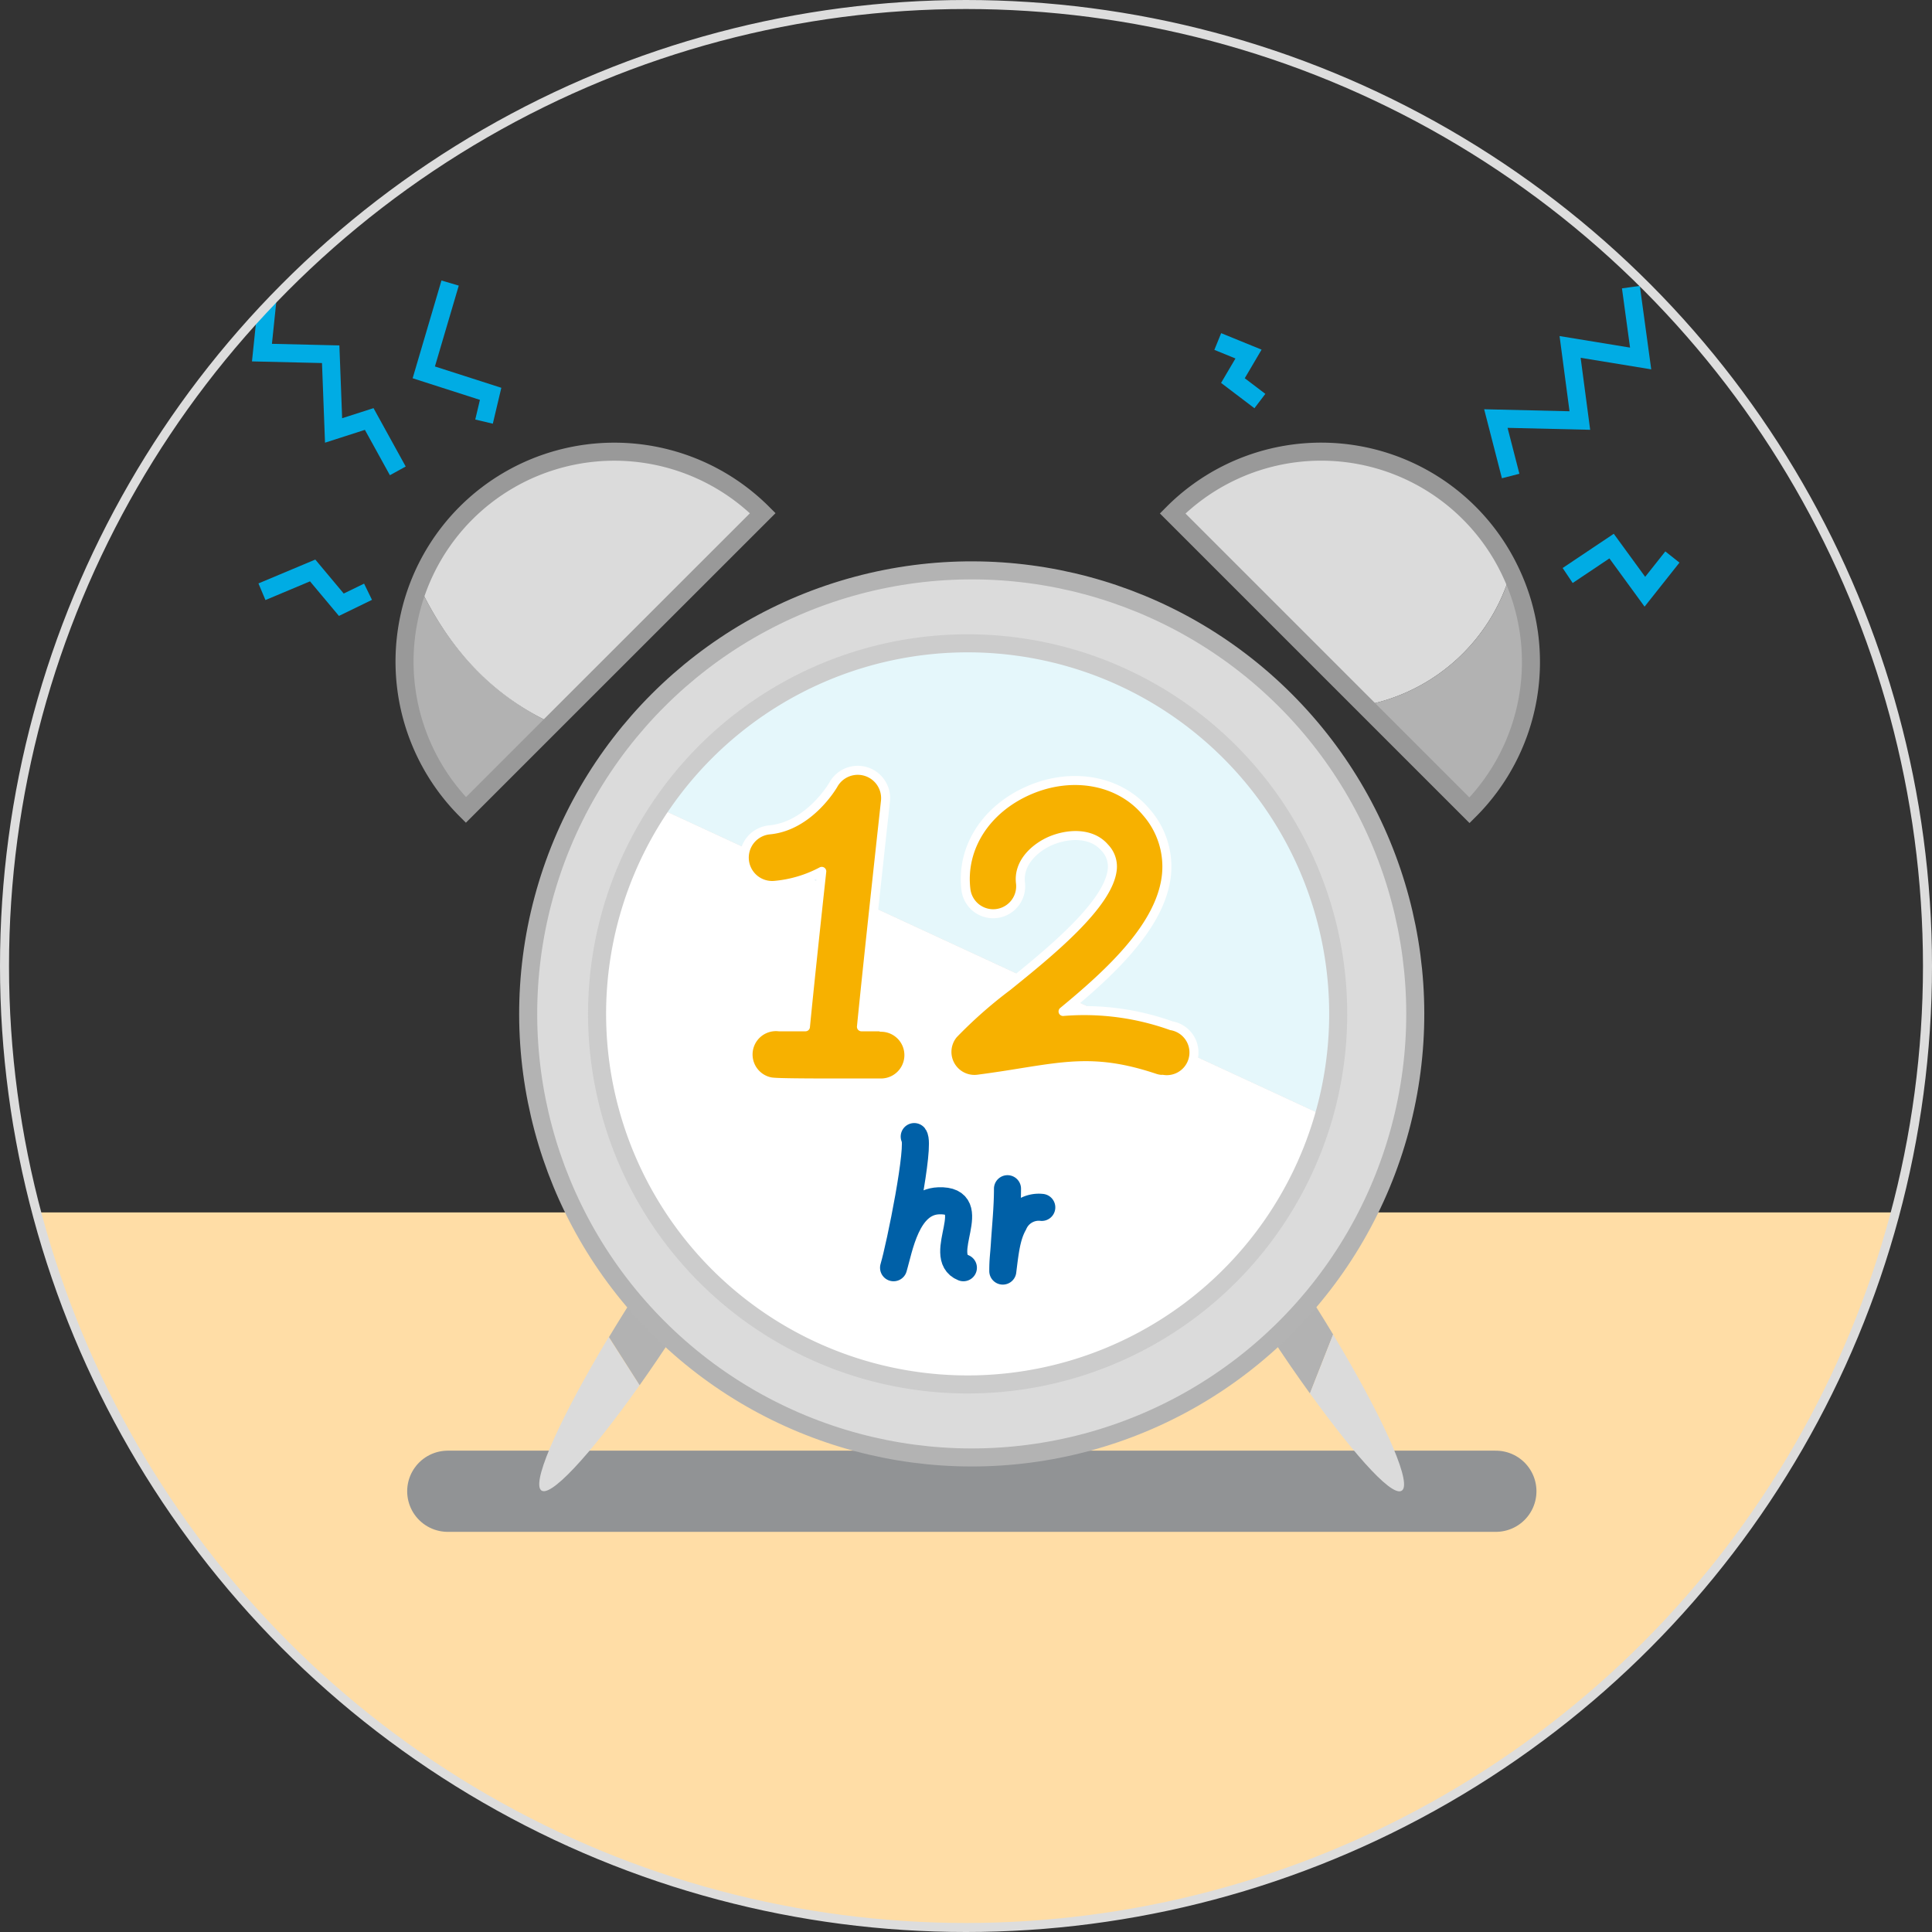<svg id="Layer_1" data-name="Layer 1" xmlns="http://www.w3.org/2000/svg" xmlns:xlink="http://www.w3.org/1999/xlink" viewBox="0 0 214.18 214.18"><rect x="0" y="0" width="214.18" height="214.18" fill="#333333" stroke="none"/><defs><style>.cls-1,.cls-10,.cls-13,.cls-14,.cls-4{fill:none;}.cls-1{stroke:#ddd;}.cls-1,.cls-10,.cls-13,.cls-14,.cls-7{stroke-miterlimit:10;}.cls-2{clip-path:url(#clip-path);}.cls-3{fill:#ffdda6;}.cls-4{stroke:#919395;stroke-width:9px;}.cls-11,.cls-12,.cls-4{stroke-linecap:round;stroke-linejoin:round;}.cls-5,.cls-7{fill:#dbdbdb;}.cls-6{fill:#b2b2b2;}.cls-7{stroke:#b3b3b3;}.cls-10,.cls-13,.cls-14,.cls-7{stroke-width:2px;}.cls-8{fill:#e5f7fb;}.cls-11,.cls-9{fill:#fff;}.cls-10{stroke:#00ace4;}.cls-11{stroke:#0060a7;stroke-width:3px;}.cls-12{fill:#f7b100;stroke:#fff;}.cls-13{stroke:#999;}.cls-14{stroke:#ccc;}</style><clipPath id="clip-path"><circle class="cls-1" cx="107.09" cy="107.09" r="106.59"/></clipPath></defs><title>Artboard 12</title><g class="cls-2"><rect class="cls-3" x="-13.33" y="134.41" width="249" height="96"/><line class="cls-4" x1="49.64" y1="165.32" x2="165.83" y2="165.32"/><path class="cls-5" d="M70.91,153.56c-5.58,7.88-10.16,12.81-11,11.56s2.42-8.31,7.57-16.9Z"/><path class="cls-6" d="M67.51,148.23c1.14-1.89,2.37-3.86,3.67-5.86l3.59,5.51c-1.31,2-2.61,3.92-3.86,5.68Z"/><path class="cls-6" d="M145.22,154.48c-1.44-2-3-4.23-4.51-6.6l3.59-5.51c1.23,1.9,2.41,3.77,3.49,5.57Z"/><path class="cls-5" d="M147.79,147.94c5.25,8.72,8.56,15.92,7.74,17.18s-5-3.31-10.31-10.65Z"/><circle class="cls-7" cx="107.73" cy="112.4" r="49.17" transform="translate(-47.93 109.1) rotate(-45)"/><path class="cls-8" d="M136.32,83.35A41.09,41.09,0,0,0,73.1,89.6l73.67,34.09A41.06,41.06,0,0,0,136.32,83.35Z"/><path class="cls-9" d="M73.1,89.6a41.08,41.08,0,1,0,73.67,34.09Z"/><polyline class="cls-10" points="29.77 32.06 29.04 39.09 36.66 39.27 36.98 47.72 40.93 46.45 44.1 52.2"/><polyline class="cls-10" points="49.9 31.38 46.98 41.28 54.39 43.66 53.66 46.74"/><polyline class="cls-10" points="167.47 52.77 165.83 46.4 175.14 46.62 174.06 38.46 181.88 39.74 180.8 31.83"/><polyline class="cls-10" points="173.79 63.8 178.66 60.54 182.35 65.6 185.4 61.75"/><polyline class="cls-10" points="135 37.86 138.41 39.25 136.68 42.19 139.67 44.46"/><polyline class="cls-10" points="29.04 65.6 34.66 63.24 37.84 67.04 40.8 65.6"/><path class="cls-11" d="M101.35,126c.7.92-1.58,12.16-2.29,14.54.64-2.15,1.44-7.29,5-7.42,4.95-.18-.43,6.16,2.74,7.42"/><path class="cls-11" d="M111.69,131.78c0,2.09-.22,4.14-.35,6.22-.08,1.24-.17,1.65-.17,2.91.28-2.27.46-3.88,1.23-5.26a3,3,0,0,1,3.09-1.8"/><path class="cls-12" d="M129,119.67a3,3,0,0,1-1-.16c-6-2-9.33-1.46-14.84-.58-1.4.23-3,.48-4.76.71a3.05,3.05,0,0,1-2.7-5,50.37,50.37,0,0,1,6-5.29c4.47-3.61,11.24-9.06,11.61-13a3,3,0,0,0-.83-2.37c-1.43-1.69-4-1.61-6-.77-1.71.74-3.62,2.41-3.35,4.68a3,3,0,1,1-6.05.72c-.55-4.6,2.2-8.92,7-11s10.05-1.11,13,2.43a9.14,9.14,0,0,1,2.24,6.88c-.54,5.62-6.14,10.82-11.47,15.21a28.66,28.66,0,0,1,12,1.58,3,3,0,0,1-1,5.94Z"/><path class="cls-12" d="M97.62,113.83H95.5c.79-8,2.64-24.79,2.66-25A3.09,3.09,0,0,0,92.38,87s-2.63,4.59-7.09,5a3.09,3.09,0,0,0,.62,6.15A13.69,13.69,0,0,0,91.1,96.6c-.62,5.7-1.39,12.93-1.81,17.23-1.49,0-2.58,0-2.93,0a3.09,3.09,0,0,0-1,6.09c.31.06.67.14,7.19.14h5.12a3.09,3.09,0,0,0,0-6.18Z"/><path class="cls-6" d="M46.43,64.9a23.26,23.26,0,0,0,5.22,24.89l9.57-9.57C54.46,77,49.76,71.88,46.43,64.9Z"/><path class="cls-5" d="M51.65,56.89a23.17,23.17,0,0,0-5.22,8c3.32,7,8,12.15,14.79,15.32L84.56,56.89A23.27,23.27,0,0,0,51.65,56.89Z"/><path class="cls-5" d="M167.48,63.43A23.21,23.21,0,0,0,130,56.92l21.28,21.28A20.86,20.86,0,0,0,167.48,63.43Z"/><path class="cls-6" d="M167.48,63.43a20.86,20.86,0,0,1-16.19,14.76l11.63,11.63A23.25,23.25,0,0,0,167.48,63.43Z"/><path class="cls-13" d="M167.48,63.43A23.21,23.21,0,0,0,130,56.92l21.28,21.28,11.63,11.63A23.25,23.25,0,0,0,167.48,63.43Z"/><path class="cls-13" d="M51.65,56.89a23.29,23.29,0,0,0,0,32.9l9.57-9.57L84.56,56.89A23.27,23.27,0,0,0,51.65,56.89Z"/><path class="cls-14" d="M136.32,83.35a41.08,41.08,0,1,0,10.45,40.34A41.08,41.08,0,0,0,136.32,83.35Z"/></g><circle class="cls-1" cx="107.09" cy="107.09" r="106.59"/></svg>
